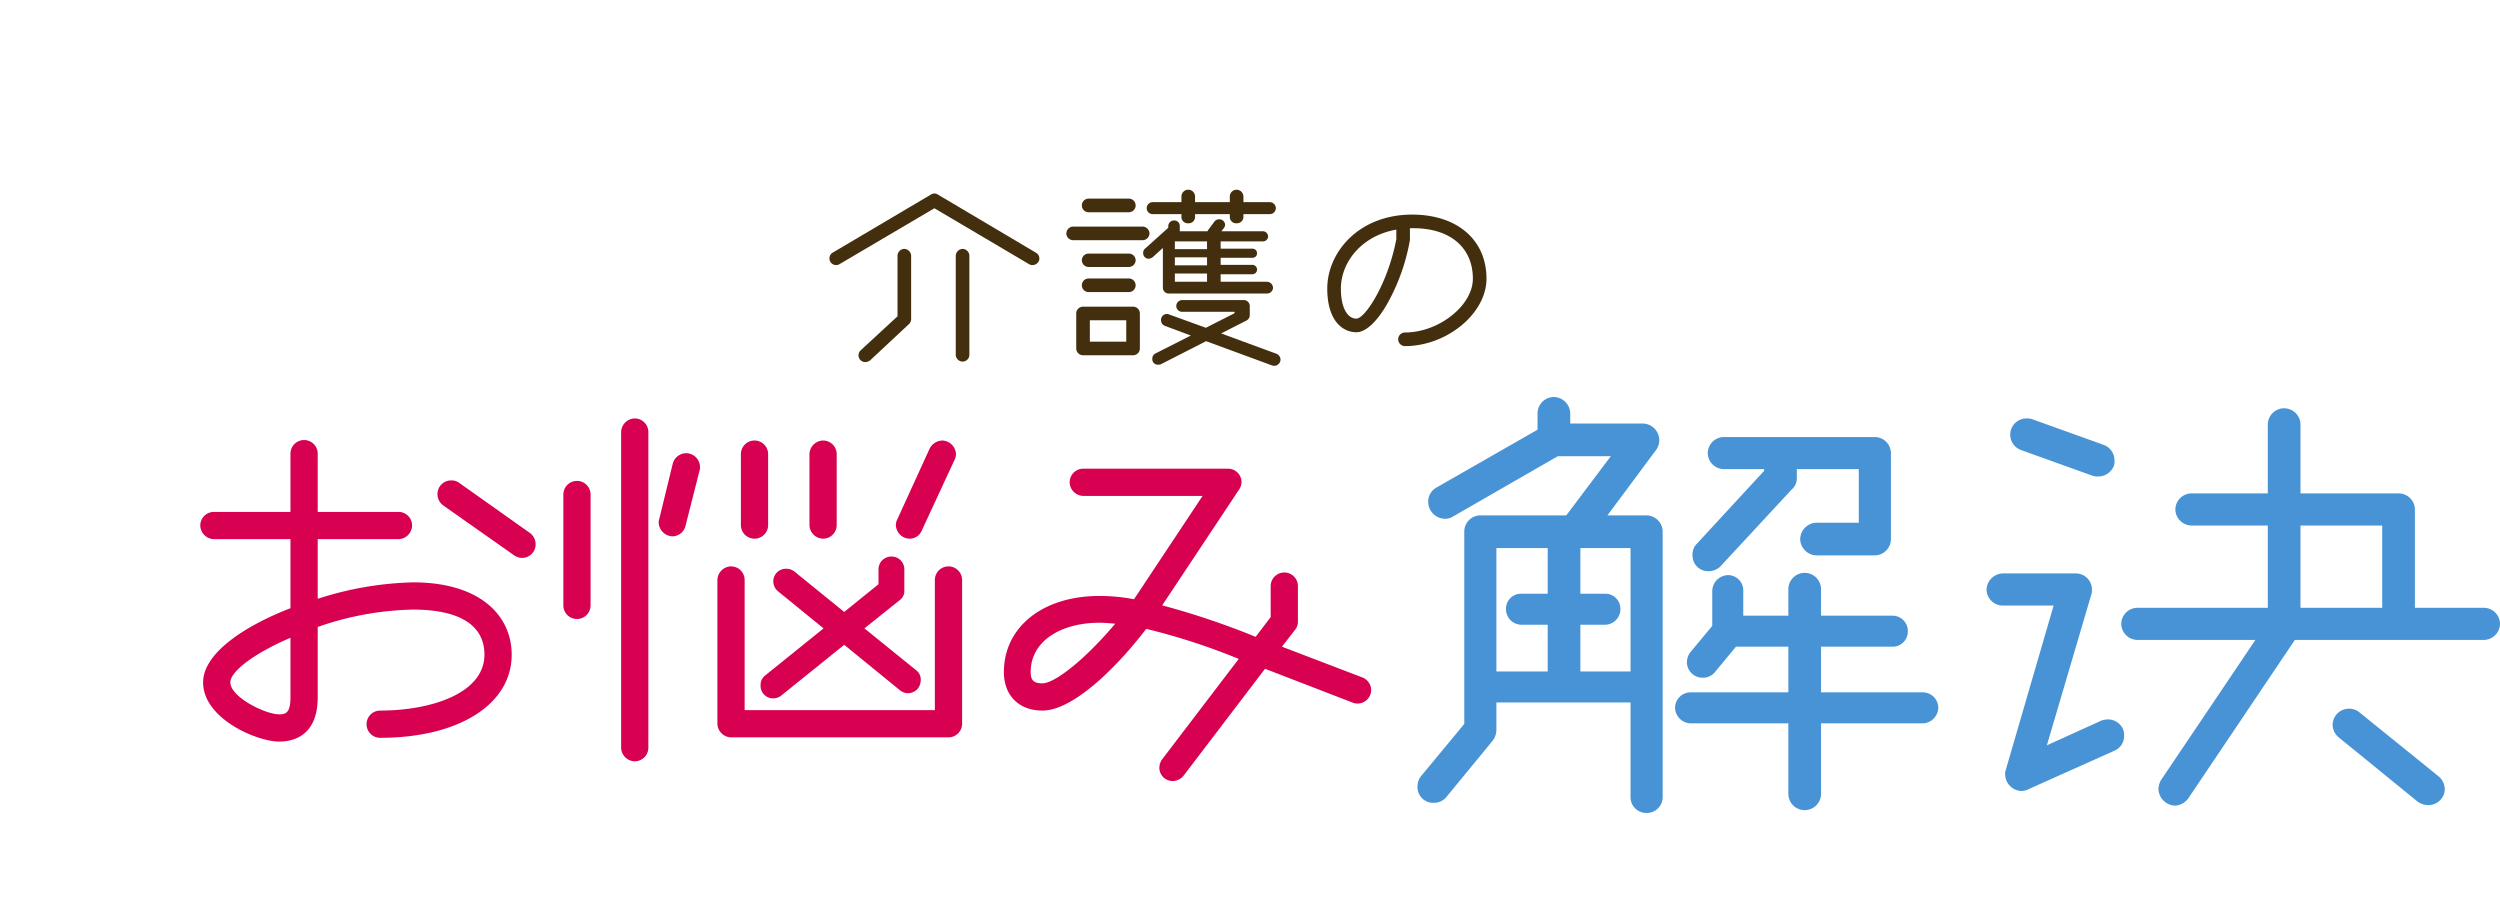 <svg xmlns="http://www.w3.org/2000/svg" viewBox="0 0 532.284 191.971">
  <defs>
    <style>
      .cls-1 {
        fill: #432f0e;
      }

      .cls-2 {
        fill: #d70051;
      }

      .cls-3 {
        fill: #4793d5;
      }

      .cls-4 {
        fill: #887d6c;
      }

      .cls-5 {
        fill: #fff;
        stroke: #fff;
        stroke-width: 0.5px;
      }
    </style>
  </defs>
  <g id="グループ化_3053" data-name="グループ化 3053" transform="translate(-451.679 -331.038)">
    <path id="パス_1593" data-name="パス 1593" class="cls-1" d="M22.45-22.05a1.43,1.43,0,0,0-.75-1.25L.95-35.6a1.594,1.594,0,0,0-.85-.3,1.594,1.594,0,0,0-.85.3l-20.8,12.3a1.426,1.426,0,0,0-.7,1.25,1.431,1.431,0,0,0,1.4,1.4,1.411,1.411,0,0,0,.75-.2L.1-32.75l20.15,11.9a1.411,1.411,0,0,0,.75.2,1.487,1.487,0,0,0,1.25-.7A1.148,1.148,0,0,0,22.45-22.05ZM7.55-1.55v-21.1A1.484,1.484,0,0,0,6.1-24.1a1.52,1.52,0,0,0-1.45,1.45v21.1A1.484,1.484,0,0,0,6.1-.1,1.451,1.451,0,0,0,7.55-1.55Zm-12.4-7.6v-13.5A1.52,1.52,0,0,0-6.3-24.1a1.484,1.484,0,0,0-1.45,1.45v12.9L-15.6-2.5a1.439,1.439,0,0,0-.45,1.05A1.42,1.42,0,0,0-14.6,0a1.861,1.861,0,0,0,1-.35L-5.3-8.1A1.559,1.559,0,0,0-4.85-9.15Z" transform="translate(650.523 408.129)"/>
    <path id="パス_1594" data-name="パス 1594" class="cls-1" d="M21.8-32.75a1.291,1.291,0,0,0-1.3-1.3H14.9v-1.2a1.484,1.484,0,0,0-1.45-1.45A1.451,1.451,0,0,0,12-35.25v1.2H4.6v-1.2A1.451,1.451,0,0,0,3.15-36.7,1.451,1.451,0,0,0,1.7-35.25v1.2H-4.4a1.291,1.291,0,0,0-1.3,1.3A1.281,1.281,0,0,0-4.4-31.5H1.7v.7a1.355,1.355,0,0,0,1.45,1.25A1.355,1.355,0,0,0,4.6-30.8v-.7H12v.7a1.355,1.355,0,0,0,1.45,1.25A1.387,1.387,0,0,0,14.9-30.8v-.7h5.6A1.281,1.281,0,0,0,21.8-32.75ZM21.2-15.8a1.324,1.324,0,0,0-1.3-1.3H10.05v-1.6H16.8a1,1,0,0,0,1-1,1,1,0,0,0-1-1H10.05v-1.5H16.8a.961.961,0,0,0,1-.95.972.972,0,0,0-1-1H10.05V-25.7h9a1.068,1.068,0,0,0,1.1-1.05,1.11,1.11,0,0,0-1.1-1.1H10.2l.55-.7a1.2,1.2,0,0,0,.25-.7A1.219,1.219,0,0,0,9.75-30.4a1.259,1.259,0,0,0-1,.45L7.45-28.2a1.253,1.253,0,0,0-.2.35H1.35v-1.1a1.155,1.155,0,0,0-1.2-1.2,1.2,1.2,0,0,0-1.25,1.2v.35l-4.95,4.45a1.15,1.15,0,0,0-.4.9A1.186,1.186,0,0,0-5.3-22a1.558,1.558,0,0,0,.9-.35l2.15-1.95v8.5A1.228,1.228,0,0,0-1-14.6H19.9A1.273,1.273,0,0,0,21.2-15.8ZM-8.05-33.35A1.451,1.451,0,0,0-9.5-34.8h-8.6a1.441,1.441,0,0,0-1.4,1.45,1.441,1.441,0,0,0,1.4,1.45h8.6A1.451,1.451,0,0,0-8.05-33.35ZM22.8-.5a1.379,1.379,0,0,0-.95-1.3L10.15-6.1l5.4-2.75a1.271,1.271,0,0,0,.7-1.15v-1.95A1.27,1.27,0,0,0,15-13.2H1.85A1.27,1.27,0,0,0,.6-11.95,1.238,1.238,0,0,0,1.85-10.7H13v.3L6.9-7.3-.95-10.15a1.46,1.46,0,0,0-.45-.1,1.281,1.281,0,0,0-1.25,1.3A1.291,1.291,0,0,0-1.8-7.7L3.7-5.65l-7.5,3.8A1.219,1.219,0,0,0-4.5-.7,1.152,1.152,0,0,0-3.25.55a1.268,1.268,0,0,0,.6-.1l9.6-4.9L20.95.7a1.46,1.46,0,0,0,.45.1,1.38,1.38,0,0,0,1.3-.85A1.46,1.46,0,0,0,22.8-.5ZM-5.1-27.4a1.52,1.52,0,0,0-1.45-1.45h-14.8A1.484,1.484,0,0,0-22.8-27.4a1.451,1.451,0,0,0,1.45,1.45h14.8A1.484,1.484,0,0,0-5.1-27.4Zm-2.95,5.7A1.441,1.441,0,0,0-9.5-23.1h-8.6a1.431,1.431,0,0,0-1.4,1.4,1.441,1.441,0,0,0,1.4,1.45h8.6A1.451,1.451,0,0,0-8.05-21.7Zm0,5.35A1.451,1.451,0,0,0-9.5-17.8h-8.6a1.441,1.441,0,0,0-1.4,1.45,1.441,1.441,0,0,0,1.4,1.45h8.6A1.451,1.451,0,0,0-8.05-16.35Zm.9,13.45v-7.45A1.451,1.451,0,0,0-8.6-11.8H-19.25a1.451,1.451,0,0,0-1.45,1.45V-2.9a1.451,1.451,0,0,0,1.45,1.45H-8.6A1.451,1.451,0,0,0-7.15-2.9ZM7.15-24.05H.3V-25.7H7.15Zm0,3.45H.3v-1.7H7.15Zm0,3.5H.3v-1.75H7.15ZM-10.05-4.35H-17.8V-8.9h7.75Z" transform="translate(701.523 408.129)"/>
    <path id="パス_1595" data-name="パス 1595" class="cls-1" d="M16.65-17.75C16.65-26,10.45-31.4.8-31.4c-11.3,0-18.05,8-18.05,15.75,0,6.9,3.3,9.3,6.2,9.3,2.2,0,4.7-2.7,6.7-6.3A42.94,42.94,0,0,0,.35-26v-2.5H1.1c7.85,0,12.65,4.15,12.65,10.75C13.75-12.05,6.5-6.3-.7-6.3A1.451,1.451,0,0,0-2.15-4.85,1.451,1.451,0,0,0-.7-3.4C8.2-3.4,16.65-10.35,16.65-17.75Zm-19.2-8.4c-1.85,9.65-6.7,16.9-8.5,16.9s-3.3-2.1-3.3-6.4c0-5.55,4.35-11.25,11.8-12.55Z" transform="translate(751.523 408.129)"/>
    <!--
    <path id="パス_1589" data-name="パス 1589" class="cls-1" d="M9.52-6.04V-21.76a1.153,1.153,0,0,0-1.16-1.12H-10.6a1.181,1.181,0,0,0-1.16,1.12A1.187,1.187,0,0,0-10.6-20.6H7.2V-7.2H-10.6a1.187,1.187,0,0,0-1.16,1.16A1.152,1.152,0,0,0-10.6-4.92H8.36A1.127,1.127,0,0,0,9.52-6.04Z" transform="translate(888.523 526.129)"/>
    <path id="パス_1588" data-name="パス 1588" class="cls-1" d="M9.24-25.84A1.187,1.187,0,0,0,8.08-27H-8.16a1.216,1.216,0,0,0-1.16,1.16,1.187,1.187,0,0,0,1.16,1.16H8.08A1.161,1.161,0,0,0,9.24-25.84ZM10.52-17v-2.2a1.161,1.161,0,0,0-1.16-1.16H-10.68a1.161,1.161,0,0,0-1.16,1.16,1.161,1.161,0,0,0,1.16,1.16H8.2V-17c0,2.2-4.96,11-18.88,13.56a1.123,1.123,0,0,0-.92,1.12,1.187,1.187,0,0,0,1.16,1.16h.2C4.48-3.88,10.52-13.36,10.52-17Z" transform="translate(927.523 522.129)"/>
    <path id="パス_1587" data-name="パス 1587" class="cls-1" d="M14.08-4.28a1.153,1.153,0,0,0-.28-.8L5-14.96a1.115,1.115,0,0,0-.84-.4,1.2,1.2,0,0,0-1.2,1.2,1.027,1.027,0,0,0,.28.72L8.88-7.12H-10.08L.28-25.32a1.129,1.129,0,0,0,.16-.6A1.135,1.135,0,0,0-.72-27.08a1.255,1.255,0,0,0-1.04.6L-13.08-6.52a1.129,1.129,0,0,0-.16.6A1.153,1.153,0,0,0-12.08-4.8h23l1.12,1.24a1.169,1.169,0,0,0,.88.44A1.187,1.187,0,0,0,14.08-4.28Z" transform="translate(966.523 526.129)"/>
    -->
    <path id="パス_1592" data-name="パス 1592" class="cls-2" d="M38.2-47.2A2.982,2.982,0,0,0,37-49.6L21.9-60.3a2.618,2.618,0,0,0-1.7-.5,2.9,2.9,0,0,0-2.9,2.9,2.982,2.982,0,0,0,1.2,2.4L33.7-44.8a3.022,3.022,0,0,0,1.6.5A2.9,2.9,0,0,0,38.2-47.2ZM33.1-23.7c0-8.3-6.7-15.4-21-15.4A70.994,70.994,0,0,0-8.2-35.6V-48.3H9a2.968,2.968,0,0,0,2.9-2.9A2.9,2.9,0,0,0,9-54.1H-8.2V-66.5a2.9,2.9,0,0,0-2.9-2.9A2.9,2.9,0,0,0-14-66.5v12.4H-30.3a2.9,2.9,0,0,0-2.9,2.9,2.968,2.968,0,0,0,2.9,2.9H-14v14.7c-10.3,4-18.6,9.8-18.6,15.8,0,7.7,11.4,12.6,16.2,12.6,3.8,0,8.2-1.9,8.2-9.4v-15a64.915,64.915,0,0,1,20.3-3.7c9.2,0,15.2,2.9,15.2,9.6,0,8.2-11.3,11.9-22.2,11.9A2.9,2.9,0,0,0,2.2-8.9,2.9,2.9,0,0,0,5.1-6C21.8-6,33.1-13.1,33.1-23.7ZM-14-14.6c0,3.4-1.1,3.6-2.4,3.6-3,0-10.4-3.7-10.4-6.8,0-2.4,5.3-6.3,12.8-9.5Z" transform="translate(527.523 494.129)"/>
    <path id="パス_1591" data-name="パス 1591" class="cls-2" d="M40.7-66.4a3.041,3.041,0,0,0-2.9-2.9,3.129,3.129,0,0,0-2.7,1.7L28.2-52.5a2.663,2.663,0,0,0-.3,1.2,2.989,2.989,0,0,0,3,2.9,2.776,2.776,0,0,0,2.5-1.7l7-15.1A2.663,2.663,0,0,0,40.7-66.4ZM15.3-51.3V-66.4a2.9,2.9,0,0,0-2.9-2.9,2.968,2.968,0,0,0-2.9,2.9v15.1a2.968,2.968,0,0,0,2.9,2.9A2.9,2.9,0,0,0,15.3-51.3ZM.7-51.3V-66.4a2.9,2.9,0,0,0-2.9-2.9,2.9,2.9,0,0,0-2.9,2.9v15.1a2.9,2.9,0,0,0,2.9,2.9A2.9,2.9,0,0,0,.7-51.3Zm32.5,33a2.512,2.512,0,0,0-1-2.1l-11-8.9,7.5-6a2.393,2.393,0,0,0,1-2.1v-4.4A2.712,2.712,0,0,0,27-44.6a2.734,2.734,0,0,0-2.8,2.8v3.1l-7.3,5.9L6.3-41.4A2.792,2.792,0,0,0,4.5-42a2.689,2.689,0,0,0-2.7,2.7,2.814,2.814,0,0,0,1,2.1l9.7,7.9L.1-19.3a2.512,2.512,0,0,0-1,2.1,2.653,2.653,0,0,0,2.7,2.8A2.716,2.716,0,0,0,3.5-15L16.9-25.8l11.9,9.7a2.716,2.716,0,0,0,1.7.6,2.814,2.814,0,0,0,2.1-1A3.226,3.226,0,0,0,33.2-18.3ZM42-9V-39.6a2.9,2.9,0,0,0-2.9-2.9,2.9,2.9,0,0,0-2.9,2.9v27.7H-4.3V-39.6a2.9,2.9,0,0,0-2.9-2.9,2.968,2.968,0,0,0-2.9,2.9V-9A2.968,2.968,0,0,0-7.2-6.1H39.1A2.9,2.9,0,0,0,42-9ZM-13.8-63.6a2.989,2.989,0,0,0-2.9-3,3,3,0,0,0-2.9,2.2l-2.9,11.9a1.7,1.7,0,0,0-.1.7,3.041,3.041,0,0,0,2.9,2.9,2.885,2.885,0,0,0,2.8-2.2l3-11.8A1.7,1.7,0,0,0-13.8-63.6Zm-11,59.7V-71.1A2.9,2.9,0,0,0-27.7-74a2.968,2.968,0,0,0-2.9,2.9V-3.9A2.968,2.968,0,0,0-27.7-1,2.9,2.9,0,0,0-24.8-3.9ZM-37.1-34.2V-57.8A2.9,2.9,0,0,0-40-60.7a2.9,2.9,0,0,0-2.9,2.9v23.6A2.9,2.9,0,0,0-40-31.3,2.9,2.9,0,0,0-37.1-34.2Z" transform="translate(614.523 494.129)"/>
    <path id="パス_1590" data-name="パス 1590" class="cls-2" d="M39.1-16.3a2.963,2.963,0,0,0-2-2.6l-17-6.5L22.9-29a2.716,2.716,0,0,0,.6-1.7v-7.6a2.9,2.9,0,0,0-2.9-2.9,2.9,2.9,0,0,0-2.9,2.9v6.6l-3.2,4.2A166.247,166.247,0,0,0-5.4-34.2L11-58.9a3.022,3.022,0,0,0,.5-1.6,2.883,2.883,0,0,0-2.9-2.8H-22.2a2.9,2.9,0,0,0-2.9,2.9,2.968,2.968,0,0,0,2.9,2.9H3.2l-14.6,22a38.519,38.519,0,0,0-7.4-.7c-12,0-20.3,6.6-20.3,16.2,0,5,3.2,8.2,8.2,8.2,6.8,0,16.4-9.9,22.1-17.4a136.509,136.509,0,0,1,19.7,6.4L-5.5-1.3A3.32,3.32,0,0,0-6,.3,2.819,2.819,0,0,0-3.2,3.2,2.982,2.982,0,0,0-.8,2L16.5-20.7l18.9,7.3a2.769,2.769,0,0,0,.9.1A2.907,2.907,0,0,0,39.1-16.3Zm-54.5-14c-6.2,7.4-12.8,12.7-15.5,12.7-1.8,0-2.5-.6-2.5-2.4,0-6.7,6.6-10.5,14.6-10.5C-17.7-30.5-16.6-30.4-15.4-30.3Z" transform="translate(704.523 494.129)"/>
    <path id="パス_1585" data-name="パス 1585" class="cls-3" d="M55.44-40.32a3.459,3.459,0,0,0-3.48-3.36H37.32v-21a3.459,3.459,0,0,0-3.48-3.36H12.96V-82.68a3.482,3.482,0,0,0-3.48-3.48A3.483,3.483,0,0,0,6-82.68v14.64H-10.2a3.459,3.459,0,0,0-3.48,3.36A3.483,3.483,0,0,0-10.2-61.2H6v17.52H-21.72a3.459,3.459,0,0,0-3.48,3.36,3.483,3.483,0,0,0,3.48,3.48H3.36L-16.68-7.08a3.984,3.984,0,0,0-.6,1.92,3.671,3.671,0,0,0,3.48,3.6,3.708,3.708,0,0,0,2.88-1.56L11.76-36.84h40.2A3.483,3.483,0,0,0,55.44-40.32ZM43.68-5.04A3.588,3.588,0,0,0,42.36-7.8L25.44-21.48a3.35,3.35,0,0,0-2.16-.72,3.482,3.482,0,0,0-3.48,3.48,3.538,3.538,0,0,0,1.32,2.64L37.92-2.4a3.951,3.951,0,0,0,2.28.72,3.4,3.4,0,0,0,2.64-1.2A3.292,3.292,0,0,0,43.68-5.04ZM-26.64-75a3.5,3.5,0,0,0-2.28-3.36l-15.36-5.52A3.322,3.322,0,0,0-45.36-84a3.459,3.459,0,0,0-3.48,3.36,3.5,3.5,0,0,0,2.28,3.36l15.36,5.52a3.322,3.322,0,0,0,1.08.12,3.615,3.615,0,0,0,3.36-2.28A3.322,3.322,0,0,0-26.64-75Zm2.04,58.56a3.044,3.044,0,0,0-.24-1.44,3.537,3.537,0,0,0-3.24-2.04,4.314,4.314,0,0,0-1.32.24L-41.04-14.4l9.48-32.16a2.642,2.642,0,0,0,.12-.96A3.436,3.436,0,0,0-35.04-51H-50.4a3.562,3.562,0,0,0-3.48,3.48,3.457,3.457,0,0,0,3.48,3.36h10.8L-49.8-9.12a2.042,2.042,0,0,0-.12.84,3.587,3.587,0,0,0,3.48,3.6A3.2,3.2,0,0,0-45-5.04l18.48-8.28A3.333,3.333,0,0,0-24.6-16.44ZM30.36-43.68H12.96V-61.2h17.4Z" transform="translate(928.523 504.129)"/>
    <path id="パス_1586" data-name="パス 1586" class="cls-3" d="M44.76-58.32V-76.68a3.459,3.459,0,0,0-3.48-3.36H9.24a3.459,3.459,0,0,0-3.48,3.36A3.483,3.483,0,0,0,9.24-73.2h8.52v.36L3.48-57.36a3.175,3.175,0,0,0-.96,2.52A3.311,3.311,0,0,0,6-51.48a3.568,3.568,0,0,0,2.4-.96L23.64-68.88a3.1,3.1,0,0,0,1.08-2.52v-1.8h13.2v11.4h-9a3.562,3.562,0,0,0-3.48,3.48,3.562,3.562,0,0,0,3.48,3.48H41.28A3.483,3.483,0,0,0,44.76-58.32ZM54.84-22.44a3.305,3.305,0,0,0-3.24-3.24H29.88V-35.4H45.12a3.227,3.227,0,0,0,3.24-3.24A3.255,3.255,0,0,0,45.12-42H29.88v-5.64a3.483,3.483,0,0,0-3.48-3.48,3.483,3.483,0,0,0-3.48,3.48V-42h-9.6v-5.28a3.253,3.253,0,0,0-3.24-3.36,3.434,3.434,0,0,0-3.36,3.36v7.44L2.04-34.2a3.6,3.6,0,0,0-.72,2.16A3.331,3.331,0,0,0,4.68-28.8,3.268,3.268,0,0,0,7.2-29.88l4.56-5.52H22.92v9.72H2.04A3.305,3.305,0,0,0-1.2-22.44a3.414,3.414,0,0,0,3.24,3.36H22.92v15A3.483,3.483,0,0,0,26.4-.6a3.483,3.483,0,0,0,3.48-3.48v-15H51.6A3.414,3.414,0,0,0,54.84-22.44ZM-3.84-3.36V-59.88a3.483,3.483,0,0,0-3.48-3.48H-15.6L-5.16-77.4a3.626,3.626,0,0,0,.6-1.92,3.587,3.587,0,0,0-3.48-3.6H-23.52v-2.16A3.562,3.562,0,0,0-27-88.56a3.482,3.482,0,0,0-3.48,3.48v3.48l-21.6,12.36a3.421,3.421,0,0,0-1.68,3,3.61,3.61,0,0,0,3.6,3.6,3,3,0,0,0,1.68-.48l22.32-12.84h11.28l-9.48,12.6H-42.72a3.459,3.459,0,0,0-3.36,3.48v40.92L-55.32-7.8a3.6,3.6,0,0,0-.72,2.16,3.339,3.339,0,0,0,3.48,3.48,3.4,3.4,0,0,0,2.64-1.2l9.96-12.12a3.951,3.951,0,0,0,.72-2.28v-5.76h28.56V-3.36A3.354,3.354,0,0,0-7.32,0,3.382,3.382,0,0,0-3.84-3.36Zm-6.84-26.76H-21.36v-9.96h5.4a3.312,3.312,0,0,0,3.12-3.36,3.2,3.2,0,0,0-3.12-3.24h-5.4V-56.4h10.68Zm-17.64,0H-39.24V-56.4h10.92v9.72h-5.76a3.2,3.2,0,0,0-3.12,3.24,3.312,3.312,0,0,0,3.12,3.36h5.76Z" transform="translate(809.523 504.129)"/>
    <!--
    <path id="パス_1597" data-name="パス 1597" class="cls-4" d="M70.482,0c38.926,0,70.482,17.714,70.482,39.564S109.408,79.129,70.482,79.129,0,61.415,0,39.564,31.556,0,70.482,0Z" transform="matrix(0.966, -0.259, 0.259, 0.966, 451.679, 367.522)"/>
    <path id="パス_1596" data-name="パス 1596" class="cls-5" d="M-31.02-8.82a.572.572,0,0,0-.3-.5l-8.3-4.92a.637.637,0,0,0-.34-.12.637.637,0,0,0-.34.12l-8.32,4.92a.57.57,0,0,0-.28.5.572.572,0,0,0,.56.56.564.564,0,0,0,.3-.08l8.08-4.76,8.06,4.76a.564.564,0,0,0,.3.08.6.6,0,0,0,.5-.28A.459.459,0,0,0-31.02-8.82Zm-5.96,8.2V-9.06a.594.594,0,0,0-.58-.58.608.608,0,0,0-.58.58V-.62a.594.594,0,0,0,.58.58A.58.58,0,0,0-36.98-.62Zm-4.96-3.04v-5.4a.608.608,0,0,0-.58-.58.594.594,0,0,0-.58.58V-3.9L-46.24-1a.576.576,0,0,0-.18.42.568.568,0,0,0,.58.58.744.744,0,0,0,.4-.14l3.32-3.1A.624.624,0,0,0-41.94-3.66Zm30.66-9.44a.516.516,0,0,0-.52-.52h-2.24v-.48a.594.594,0,0,0-.58-.58.58.58,0,0,0-.58.58v.48h-2.96v-.48a.58.58,0,0,0-.58-.58.58.58,0,0,0-.58.58v.48h-2.44a.516.516,0,0,0-.52.52.512.512,0,0,0,.52.5h2.44v.28a.542.542,0,0,0,.58.5.542.542,0,0,0,.58-.5v-.28h2.96v.28a.542.542,0,0,0,.58.5.555.555,0,0,0,.58-.5v-.28h2.24A.512.512,0,0,0-11.28-13.1Zm-.24,6.78a.529.529,0,0,0-.52-.52h-3.94v-.64h2.7a.4.4,0,0,0,.4-.4.4.4,0,0,0-.4-.4h-2.7v-.6h2.7a.385.385,0,0,0,.4-.38.389.389,0,0,0-.4-.4h-2.7v-.62h3.6a.427.427,0,0,0,.44-.42.444.444,0,0,0-.44-.44h-3.54l.22-.28a.478.478,0,0,0,.1-.28.488.488,0,0,0-.5-.46.5.5,0,0,0-.4.18l-.52.7a.5.5,0,0,0-.08.14h-2.36v-.44a.462.462,0,0,0-.48-.48.479.479,0,0,0-.5.48v.14l-1.98,1.78a.46.46,0,0,0-.16.36.474.474,0,0,0,.46.5.623.623,0,0,0,.36-.14l.86-.78v3.4a.491.491,0,0,0,.5.48h8.36A.509.509,0,0,0-11.52-6.32Zm-11.7-7.02a.58.58,0,0,0-.58-.58h-3.44a.577.577,0,0,0-.56.58.577.577,0,0,0,.56.58h3.44A.58.58,0,0,0-23.22-13.34ZM-10.88-.2a.552.552,0,0,0-.38-.52l-4.68-1.72,2.16-1.1A.508.508,0,0,0-13.5-4v-.78a.508.508,0,0,0-.5-.5h-5.26a.508.508,0,0,0-.5.5.5.5,0,0,0,.5.5h4.46v.12l-2.44,1.24-3.14-1.14a.584.584,0,0,0-.18-.04.512.512,0,0,0-.5.52.516.516,0,0,0,.34.5l2.2.82-3,1.52a.488.488,0,0,0-.28.46.461.461,0,0,0,.5.5.507.507,0,0,0,.24-.04l3.84-1.96,5.6,2.06a.584.584,0,0,0,.18.04.552.552,0,0,0,.52-.34A.584.584,0,0,0-10.88-.2ZM-22.04-10.96a.608.608,0,0,0-.58-.58h-5.92a.594.594,0,0,0-.58.58.58.58,0,0,0,.58.58h5.92A.594.594,0,0,0-22.04-10.96Zm-1.18,2.28a.577.577,0,0,0-.58-.56h-3.44a.572.572,0,0,0-.56.56.577.577,0,0,0,.56.58h3.44A.58.58,0,0,0-23.22-8.68Zm0,2.14a.58.58,0,0,0-.58-.58h-3.44a.577.577,0,0,0-.56.58.577.577,0,0,0,.56.58h3.44A.58.58,0,0,0-23.22-6.54Zm.36,5.38V-4.14a.58.58,0,0,0-.58-.58H-27.7a.58.58,0,0,0-.58.58v2.98a.58.58,0,0,0,.58.58h4.26A.58.58,0,0,0-22.86-1.16Zm5.72-8.46h-2.74v-.66h2.74Zm0,1.38h-2.74v-.68h2.74Zm0,1.4h-2.74v-.7h2.74Zm-6.88,5.1h-3.1V-3.56h3.1ZM6.66-7.1c0-3.3-2.48-5.46-6.34-5.46-4.52,0-7.22,3.2-7.22,6.3,0,2.76,1.32,3.72,2.48,3.72.88,0,1.88-1.08,2.68-2.52A17.176,17.176,0,0,0,.14-10.4v-1h.3c3.14,0,5.06,1.66,5.06,4.3,0,2.28-2.9,4.58-5.78,4.58a.58.58,0,0,0-.58.58.58.58,0,0,0,.58.58C3.28-1.36,6.66-4.14,6.66-7.1Zm-7.68-3.36C-1.76-6.6-3.7-3.7-4.42-3.7s-1.32-.84-1.32-2.56a5.342,5.342,0,0,1,4.72-5.02ZM29.8-13.42a2.012,2.012,0,0,0-1.96-2.06,2.016,2.016,0,0,0-1.98,2.06,2.016,2.016,0,0,0,1.98,2.06A2.012,2.012,0,0,0,29.8-13.42Zm-5,2.88v-1.38a.58.58,0,0,0-.58-.58H14.4a.58.58,0,0,0-.58.58.58.58,0,0,0,.58.58h9.24v.8c0,.48-.92,2.28-2.8,4.24a15.79,15.79,0,0,1-7.46,4.52.556.556,0,0,0-.44.56.609.609,0,0,0,.56.6,1.032,1.032,0,0,0,.22-.04A16.938,16.938,0,0,0,21.7-5.54C23.58-7.5,24.8-9.6,24.8-10.54Zm4.08-2.88a1.091,1.091,0,0,1-1.04,1.12,1.107,1.107,0,0,1-1.06-1.12,1.112,1.112,0,0,1,1.06-1.14A1.109,1.109,0,0,1,28.88-13.42ZM44.78-3.16V-10.9a.594.594,0,0,0-.58-.58H34.96a.594.594,0,0,0-.58.58v7.74a.58.58,0,0,0,.58.58H44.2A.58.58,0,0,0,44.78-3.16Zm-1.16-.58h-8.1v-6.58h8.1ZM-20.34,8.18a.5.5,0,0,0-.24-.44l-1.98-1.16a.554.554,0,0,0-.26-.06.5.5,0,0,0-.52.5.535.535,0,0,0,.24.46l1.98,1.16a.533.533,0,0,0,.24.06A.52.52,0,0,0-20.34,8.18Zm-1.7,1.5a.521.521,0,0,0-.26-.44l-2.04-1.3a.459.459,0,0,0-.28-.08.5.5,0,0,0-.5.52.526.526,0,0,0,.24.44l2.04,1.3a.547.547,0,0,0,.28.08A.529.529,0,0,0-22.04,9.68Zm.76,3.4a.56.56,0,0,0-.24-.46l-3.82-2.86a.543.543,0,0,0-.34-.12.573.573,0,0,0-.58.6.553.553,0,0,0,.24.44l3.82,2.88a.543.543,0,0,0,.34.12A.573.573,0,0,0-21.28,13.08Zm-6.26-1.7A1.97,1.97,0,0,0-29.7,9.32h-1.84V7.04a.58.58,0,0,0-.58-.58.58.58,0,0,0-.58.58V9.32h-3.22a.58.58,0,0,0-.58.58.594.594,0,0,0,.58.58h3.1c-.48,2.8-2.3,5.94-5.04,7.02a.533.533,0,0,0-.36.52.585.585,0,0,0,.58.6.711.711,0,0,0,.2-.04c3.22-1.3,5.3-4.88,5.8-8.1h1.94c.82,0,1,.44,1,.9,0,5.58-1.68,6.06-2.98,6.24a.581.581,0,0,0-.5.58.594.594,0,0,0,.58.58h.1C-28.72,18.36-27.54,16.18-27.54,11.38Zm25.18-.82a.6.6,0,0,0-.24-.48L-5.62,7.94a.524.524,0,0,0-.34-.1.579.579,0,0,0-.58.58.6.6,0,0,0,.24.48l3.04,2.14a.6.6,0,0,0,.32.1A.579.579,0,0,0-2.36,10.56Zm-1.02,4.7c0-1.66-1.34-3.08-4.2-3.08a14.2,14.2,0,0,0-4.06.7V10.34H-8.2a.594.594,0,0,0,.58-.58.58.58,0,0,0-.58-.58h-3.44V6.7a.58.58,0,0,0-.58-.58.58.58,0,0,0-.58.58V9.18h-3.26a.58.58,0,0,0-.58.58.594.594,0,0,0,.58.58h3.26v2.94c-2.06.8-3.72,1.96-3.72,3.16,0,1.54,2.28,2.52,3.24,2.52.76,0,1.64-.38,1.64-1.88v-3a12.983,12.983,0,0,1,4.06-.74c1.84,0,3.04.58,3.04,1.92,0,1.64-2.26,2.38-4.44,2.38a.58.58,0,0,0-.58.58.58.58,0,0,0,.58.58C-5.64,18.8-3.38,17.38-3.38,15.26Zm-9.42,1.82c0,.68-.22.72-.48.72-.6,0-2.08-.74-2.08-1.36,0-.48,1.06-1.26,2.56-1.9ZM18.68,7.46a.58.58,0,0,0-.58-.58H12.32V5.9a.58.58,0,1,0-1.16,0V7.18l-.98.78a.531.531,0,0,0-.22.44.58.58,0,0,0,.58.58.561.561,0,0,0,.38-.14l1.02-.82h1.68V9.06a.58.58,0,0,0,1.16,0V8.02H18.1A.577.577,0,0,0,18.68,7.46Zm.1,6.14a.583.583,0,0,0-.34-.52l-8.2-3.86A.469.469,0,0,0,10,9.18a.507.507,0,0,0-.24.04L1.4,13.08a.583.583,0,0,0-.34.52.6.6,0,0,0,.58.6.533.533,0,0,0,.24-.06L10,10.4l7.96,3.74a.533.533,0,0,0,.24.06.62.62,0,0,0,.52-.34A.554.554,0,0,0,18.78,13.6ZM9.46,7.46a.58.58,0,0,0-.58-.58H4.96V5.9a.58.58,0,0,0-.58-.58.594.594,0,0,0-.58.58V7.18L1.64,8.88a.559.559,0,0,0-.22.44.59.59,0,0,0,.56.58.658.658,0,0,0,.38-.12L4.58,8.02H6.14V9.06a.594.594,0,0,0,.58.58.58.58,0,0,0,.58-.58V8.02H8.88A.577.577,0,0,0,9.46,7.46Zm3.98,5.76a.577.577,0,0,0-.58-.56H7.28a.57.57,0,1,0,0,1.14h5.58A.58.58,0,0,0,13.44,13.22Zm.7,5.9v-3.5a.594.594,0,0,0-.58-.58H6.54a.594.594,0,0,0-.58.58v3.5a.594.594,0,0,0,.58.58h7.02A.594.594,0,0,0,14.14,19.12Zm-1.16-.58H7.12V16.18h5.86Zm20.2-11.6a.594.594,0,0,0-.58-.58H25.94a.594.594,0,0,0-.58.58.58.58,0,0,0,.58.58H32.6A.58.58,0,0,0,33.18,6.94Zm3.94,11.44a.568.568,0,0,0-.58-.58H33.96a4.282,4.282,0,0,1-2.58-.52c-.2-.18-.24-.46-.24-.88,0-1.56-.52-2.64-1.58-2.82l3.6-3.04a.579.579,0,0,0,.2-.46.6.6,0,0,0-.58-.58H24.76a.594.594,0,0,0-.58.58.58.58,0,0,0,.58.58h6.42l-8.2,6.96a.551.551,0,0,0-.22.42.584.584,0,0,0,.6.58.6.6,0,0,0,.36-.12l4.24-3.58a3.767,3.767,0,0,1,1.24-.22c.38,0,.78.06.78,1.7,0,2.02,1.3,2.56,3.98,2.56h2.58A.568.568,0,0,0,37.12,18.38Z" transform="translate(529.202 386.163) rotate(-15)"/>
    <path id="パス_1584" data-name="パス 1584" class="cls-4" d="M-3630.966,10358.683l16.017,14.839-27.578-2.205Z" transform="translate(4222 -9969)"/>
    -->
  </g>
</svg>
